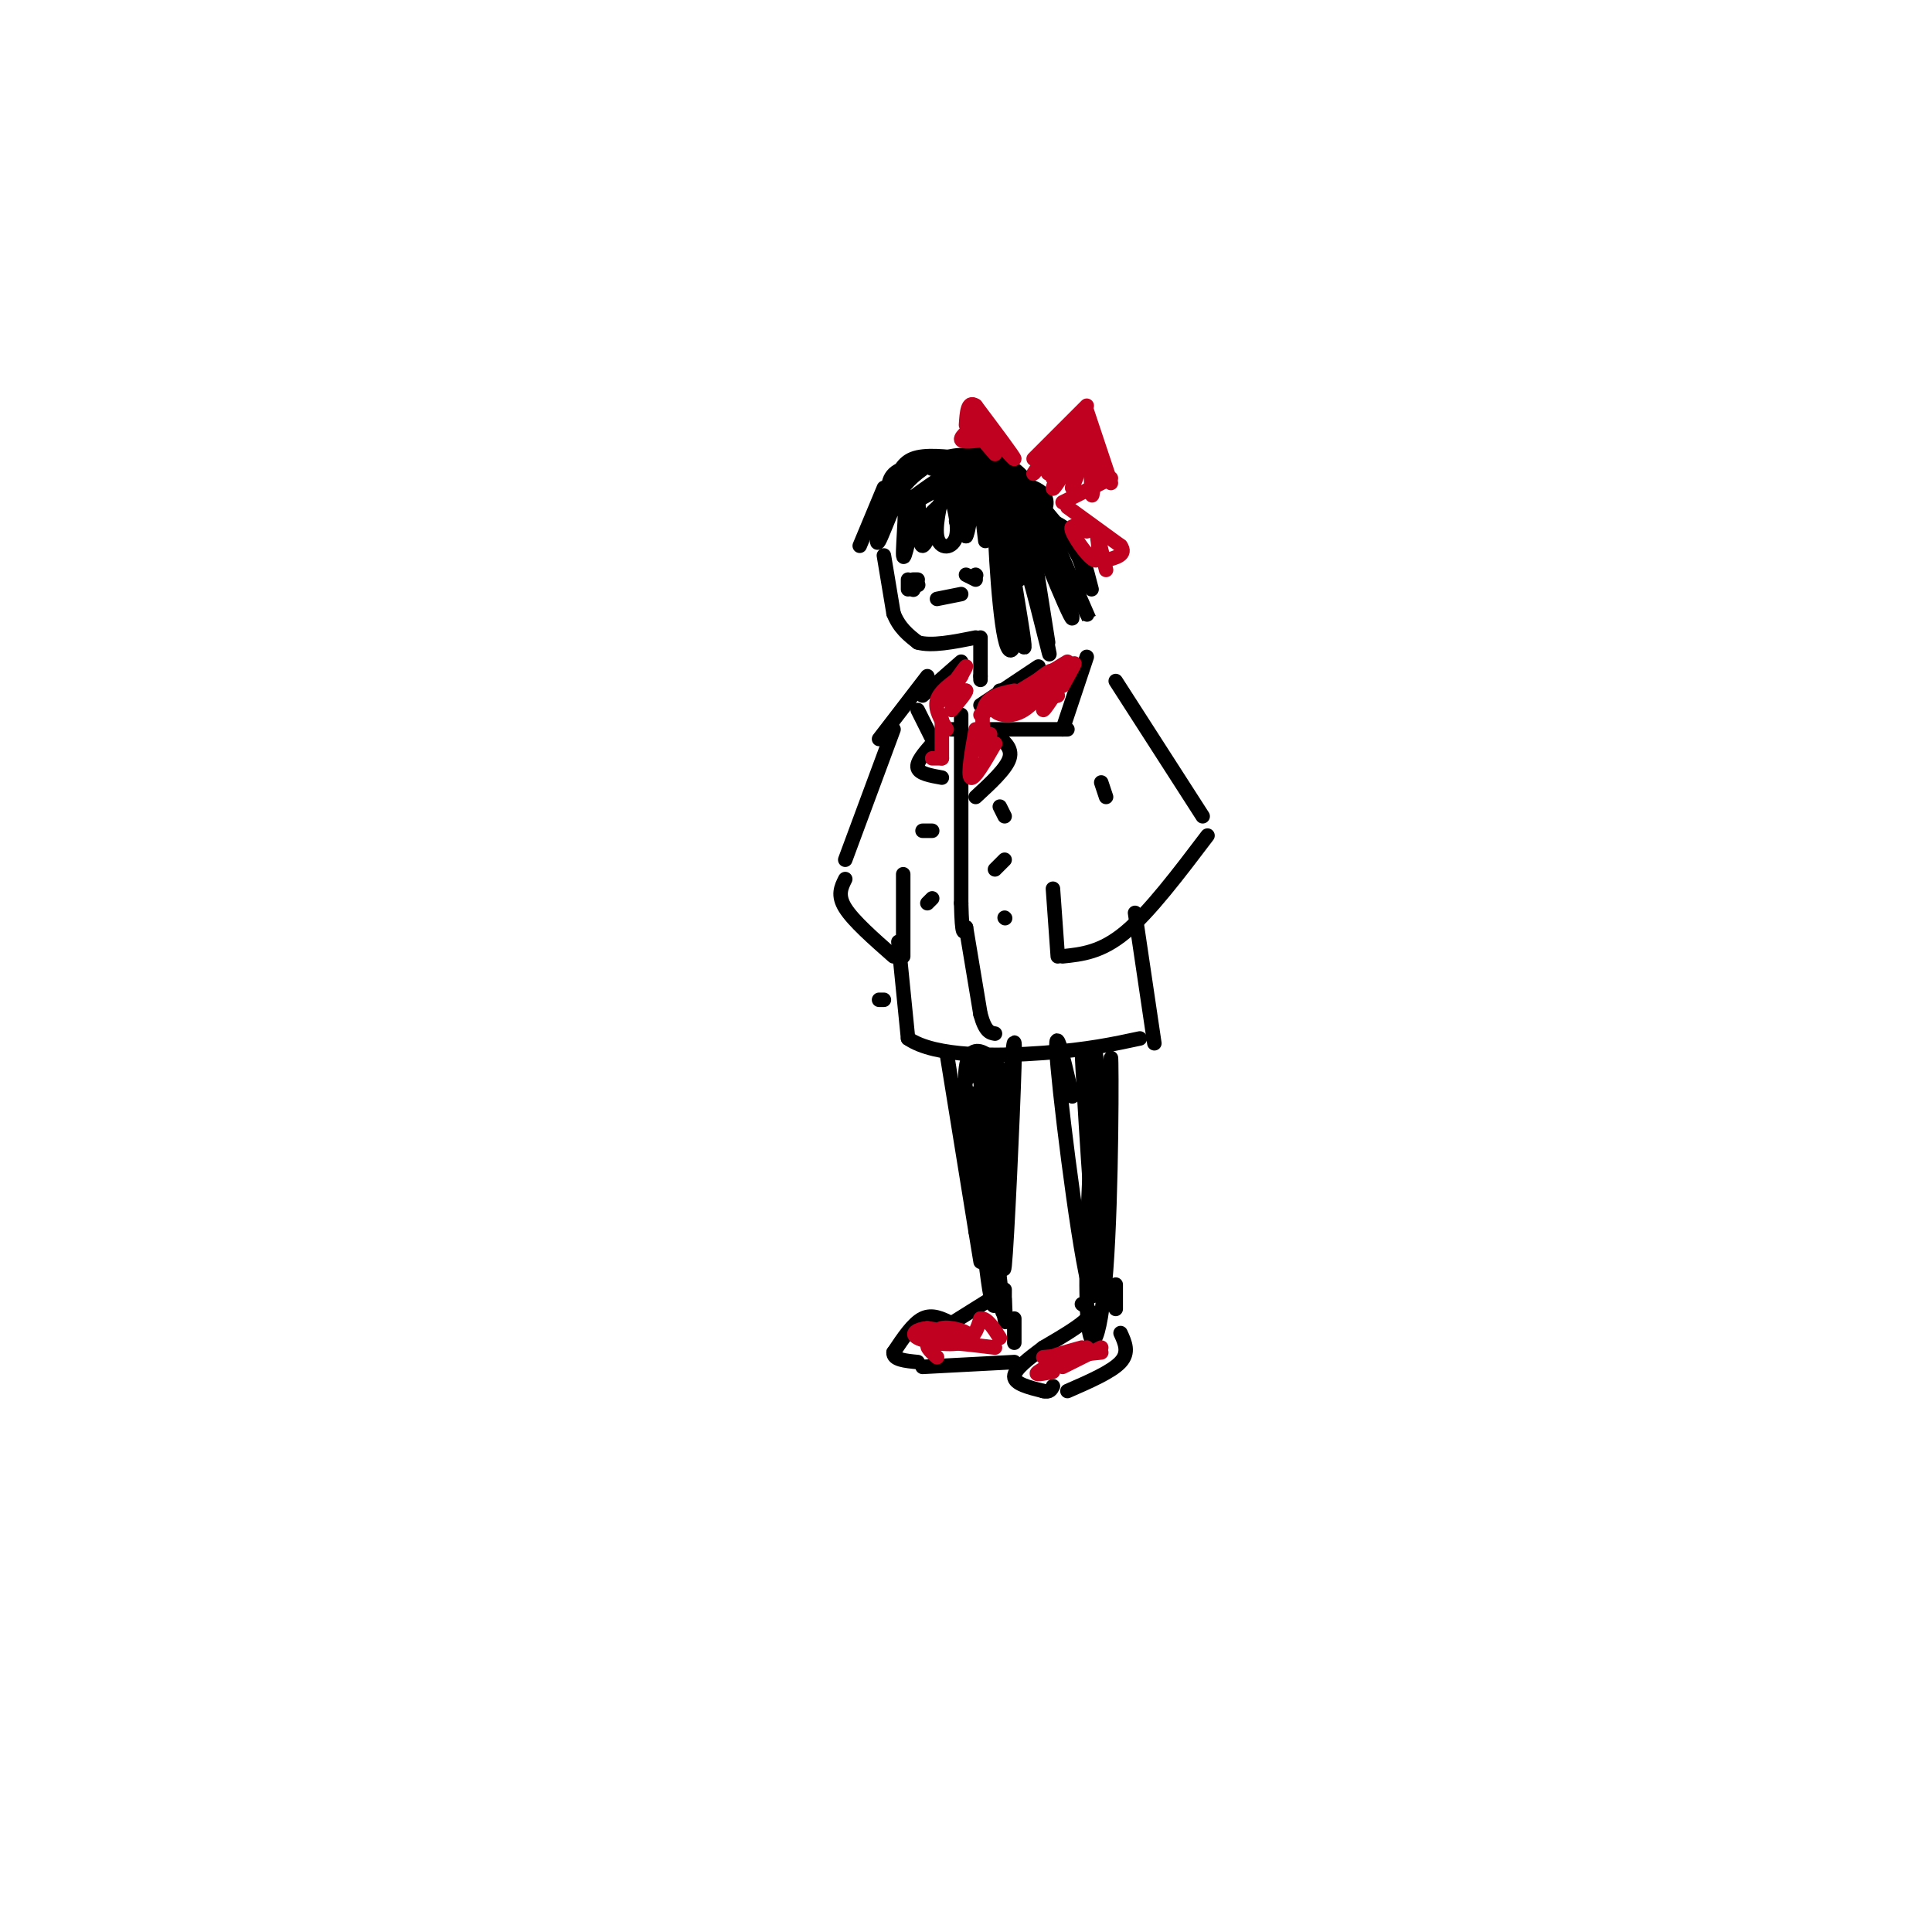 <svg viewBox='0 0 400 400' version='1.1' xmlns='http://www.w3.org/2000/svg' xmlns:xlink='http://www.w3.org/1999/xlink'><g fill='none' stroke='rgb(0,0,0)' stroke-width='3' stroke-linecap='round' stroke-linejoin='round'><path d='M183,101c0.000,0.000 -5.000,12.000 -5,12'/><path d='M183,103c-1.006,5.393 -2.012,10.786 -1,9c1.012,-1.786 4.042,-10.750 5,-10c0.958,0.750 -0.155,11.214 0,13c0.155,1.786 1.577,-5.107 3,-12'/><path d='M190,103c0.412,1.135 -0.057,9.971 1,10c1.057,0.029 3.640,-8.749 4,-10c0.360,-1.251 -1.501,5.026 -1,8c0.501,2.974 3.366,2.647 4,0c0.634,-2.647 -0.962,-7.613 -1,-8c-0.038,-0.387 1.481,3.807 3,8'/><path d='M200,111c0.822,-1.467 1.378,-9.133 2,-10c0.622,-0.867 1.311,5.067 2,11'/><path d='M184,103c-0.167,-2.417 -0.333,-4.833 3,-6c3.333,-1.167 10.167,-1.083 17,-1'/><path d='M185,101c0.750,-2.500 1.500,-5.000 4,-6c2.500,-1.000 6.750,-0.500 11,0'/><path d='M189,103c-1.491,-0.183 -2.982,-0.367 -2,-2c0.982,-1.633 4.439,-4.716 8,-6c3.561,-1.284 7.228,-0.769 6,0c-1.228,0.769 -7.351,1.791 -8,2c-0.649,0.209 4.175,-0.396 9,-1'/><path d='M202,96c-2.611,2.372 -13.638,8.801 -15,9c-1.362,0.199 6.941,-5.831 11,-8c4.059,-2.169 3.874,-0.477 2,2c-1.874,2.477 -5.437,5.738 -9,9'/><path d='M191,108c1.721,-1.701 10.525,-10.453 12,-10c1.475,0.453 -4.378,10.111 -5,10c-0.622,-0.111 3.986,-9.991 7,-10c3.014,-0.009 4.432,9.855 5,12c0.568,2.145 0.284,-3.427 0,-9'/><path d='M210,101c0.299,3.922 1.047,18.228 1,19c-0.047,0.772 -0.889,-11.989 -2,-18c-1.111,-6.011 -2.491,-5.272 -2,2c0.491,7.272 2.855,21.078 3,22c0.145,0.922 -1.927,-11.039 -4,-23'/><path d='M206,103c-0.405,3.140 0.584,22.489 2,29c1.416,6.511 3.261,0.184 2,-10c-1.261,-10.184 -5.627,-24.225 -5,-19c0.627,5.225 6.246,29.714 7,31c0.754,1.286 -3.356,-20.633 -4,-27c-0.644,-6.367 2.178,2.816 5,12'/><path d='M213,119c2.202,7.674 5.206,20.857 4,15c-1.206,-5.857 -6.622,-30.756 -5,-31c1.622,-0.244 10.283,24.165 10,25c-0.283,0.835 -9.509,-21.904 -11,-27c-1.491,-5.096 4.755,7.452 11,20'/><path d='M222,121c2.822,5.467 4.378,9.133 3,6c-1.378,-3.133 -5.689,-13.067 -10,-23'/><path d='M215,104c-4.890,-4.735 -12.115,-5.073 -12,-5c0.115,0.073 7.569,0.558 11,2c3.431,1.442 2.837,3.841 2,5c-0.837,1.159 -1.919,1.080 -3,1'/><path d='M213,107c-4.595,-2.119 -14.583,-7.917 -15,-10c-0.417,-2.083 8.738,-0.452 13,2c4.262,2.452 3.631,5.726 3,9'/><path d='M214,108c-3.536,-1.179 -13.875,-8.625 -15,-12c-1.125,-3.375 6.964,-2.679 12,2c5.036,4.679 7.018,13.339 9,22'/><path d='M220,120c-2.155,-2.048 -12.042,-18.167 -12,-21c0.042,-2.833 10.012,7.619 14,14c3.988,6.381 1.994,8.690 0,11'/><path d='M215,107c2.583,0.750 5.167,1.500 7,4c1.833,2.500 2.917,6.750 4,11'/><path d='M214,114c0.000,0.000 3.000,19.000 3,19'/><path d='M183,115c0.000,0.000 2.000,12.000 2,12'/><path d='M185,127c1.167,3.000 3.083,4.500 5,6'/><path d='M190,133c2.833,0.833 7.417,-0.083 12,-1'/><path d='M203,132c0.000,0.000 0.000,8.000 0,8'/><path d='M203,140c0.000,1.333 0.000,0.667 0,0'/><path d='M207,144c0.000,0.000 0.000,-1.000 0,-1'/><path d='M203,146c0.000,0.000 12.000,-8.000 12,-8'/><path d='M198,151c0.000,0.000 -1.000,0.000 -1,0'/><path d='M199,148c0.000,0.000 0.000,39.000 0,39'/><path d='M199,187c0.167,7.333 0.583,6.167 1,5'/><path d='M205,151c0.000,0.000 16.000,0.000 16,0'/><path d='M220,151c0.000,0.000 5.000,-15.000 5,-15'/><path d='M206,152c1.833,1.417 3.667,2.833 3,5c-0.667,2.167 -3.833,5.083 -7,8'/><path d='M208,169c0.000,0.000 -1.000,-2.000 -1,-2'/><path d='M206,180c1.000,-1.000 2.000,-2.000 2,-2c0.000,0.000 -1.000,1.000 -2,2'/><path d='M208,190c0.000,0.000 0.100,0.100 0.1,0.1'/><path d='M199,137c0.000,0.000 -8.000,7.000 -8,7'/><path d='M190,147c0.000,0.000 3.000,6.000 3,6'/><path d='M193,154c-1.667,1.917 -3.333,3.833 -3,5c0.333,1.167 2.667,1.583 5,2'/><path d='M193,172c0.000,0.000 -2.000,0.000 -2,0'/><path d='M193,186c0.000,0.000 -1.000,1.000 -1,1'/><path d='M192,140c0.000,0.000 -10.000,13.000 -10,13'/><path d='M185,151c0.000,0.000 -10.000,27.000 -10,27'/><path d='M175,182c-0.833,1.667 -1.667,3.333 0,6c1.667,2.667 5.833,6.333 10,10'/><path d='M187,181c0.000,0.000 0.000,17.000 0,17'/><path d='M218,184c0.000,0.000 1.000,14.000 1,14'/><path d='M220,198c4.000,-0.417 8.000,-0.833 13,-5c5.000,-4.167 11.000,-12.083 17,-20'/><path d='M231,141c0.000,0.000 18.000,28.000 18,28'/><path d='M228,162c0.000,0.000 1.000,3.000 1,3'/><path d='M182,207c0.000,0.000 1.000,0.000 1,0'/><path d='M186,195c0.000,0.000 2.000,20.000 2,20'/><path d='M188,215c5.644,3.911 18.756,3.689 28,3c9.244,-0.689 14.622,-1.844 20,-3'/><path d='M200,192c0.000,0.000 3.000,18.000 3,18'/><path d='M203,210c1.000,3.667 2.000,3.833 3,4'/><path d='M235,189c0.000,0.000 4.000,27.000 4,27'/><path d='M196,218c0.000,0.000 6.000,37.000 6,37'/><path d='M202,255c1.167,7.167 1.083,6.583 1,6'/><path d='M209,224c0.644,-6.489 1.289,-12.978 1,-3c-0.289,9.978 -1.511,36.422 -2,41c-0.489,4.578 -0.244,-12.711 0,-30'/><path d='M208,232c-0.507,-8.099 -1.775,-13.346 -2,-4c-0.225,9.346 0.593,33.285 0,31c-0.593,-2.285 -2.598,-30.796 -3,-36c-0.402,-5.204 0.799,12.898 2,31'/><path d='M205,254c-1.442,-2.815 -6.046,-25.352 -5,-33c1.046,-7.648 7.743,-0.405 8,3c0.257,3.405 -5.927,2.973 -8,2c-2.073,-0.973 -0.037,-2.486 2,-4'/><path d='M202,222c1.155,-2.517 3.041,-6.810 4,5c0.959,11.810 0.989,39.722 0,43c-0.989,3.278 -2.997,-18.079 -4,-30c-1.003,-11.921 -1.001,-14.406 0,-8c1.001,6.406 3.000,21.703 5,37'/><path d='M207,269c1.000,5.833 1.000,1.917 1,-2'/><path d='M222,227c-2.022,-8.800 -4.044,-17.600 -3,-6c1.044,11.600 5.156,43.600 7,47c1.844,3.400 1.422,-21.800 1,-47'/><path d='M227,221c-0.522,3.075 -2.328,34.263 -2,48c0.328,13.737 2.789,10.022 4,-6c1.211,-16.022 1.172,-44.352 1,-44c-0.172,0.352 -0.478,29.386 -1,38c-0.522,8.614 -1.261,-3.193 -2,-15'/><path d='M227,242c-0.367,-10.464 -0.284,-29.124 0,-22c0.284,7.124 0.769,40.033 0,39c-0.769,-1.033 -2.791,-36.010 -3,-41c-0.209,-4.990 1.396,20.005 3,45'/><path d='M227,263c0.500,5.167 0.250,-4.417 0,-14'/><path d='M206,256c0.833,7.417 1.667,14.833 2,17c0.333,2.167 0.167,-0.917 0,-4'/><path d='M205,269c0.000,0.000 -8.000,5.000 -8,5'/><path d='M197,274c-2.000,-1.000 -4.000,-2.000 -6,-1c-2.000,1.000 -4.000,4.000 -6,7'/><path d='M185,280c-0.167,1.500 2.417,1.750 5,2'/><path d='M191,283c0.000,0.000 19.000,-1.000 19,-1'/><path d='M210,278c0.000,0.000 0.000,-5.000 0,-5'/><path d='M224,270c1.167,0.750 2.333,1.500 1,3c-1.333,1.500 -5.167,3.750 -9,6'/><path d='M216,279c-3.000,2.250 -6.000,4.500 -6,6c0.000,1.500 3.000,2.250 6,3'/><path d='M216,288c1.333,0.333 1.667,-0.333 2,-1'/><path d='M221,288c4.583,-2.000 9.167,-4.000 11,-6c1.833,-2.000 0.917,-4.000 0,-6'/><path d='M231,269c0.000,-1.667 0.000,-3.333 0,-3c0.000,0.333 0.000,2.667 0,5'/><path d='M188,120c0.000,0.000 0.000,2.000 0,2'/><path d='M189,122c0.000,0.000 0.100,0.100 0.1,0.1'/><path d='M200,119c0.000,0.000 2.000,1.000 2,1'/><path d='M202,119c0.000,0.000 0.100,0.100 0.1,0.1'/><path d='M190,120c0.000,0.000 -1.000,0.000 -1,0'/><path d='M190,121c0.000,0.000 0.100,0.100 0.1,0.1'/><path d='M194,124c0.000,0.000 5.000,-1.000 5,-1'/></g>
<g fill='none' stroke='rgb(193,1,32)' stroke-width='3' stroke-linecap='round' stroke-linejoin='round'><path d='M214,95c0.000,0.000 11.000,-11.000 11,-11'/><path d='M225,85c0.000,0.000 5.000,15.000 5,15'/><path d='M230,99c0.000,0.000 -10.000,5.000 -10,5'/><path d='M217,98c2.208,-4.113 4.417,-8.226 3,-7c-1.417,1.226 -6.458,7.792 -6,7c0.458,-0.792 6.417,-8.940 8,-10c1.583,-1.060 -1.208,4.970 -4,11'/><path d='M218,99c1.512,-2.343 7.292,-13.700 7,-13c-0.292,0.700 -6.656,13.458 -7,15c-0.344,1.542 5.330,-8.131 7,-10c1.670,-1.869 -0.665,4.065 -3,10'/><path d='M222,101c0.167,-2.048 2.083,-12.167 3,-12c0.917,0.167 0.833,10.619 1,13c0.167,2.381 0.583,-3.310 1,-9'/><path d='M221,105c0.000,0.000 11.000,8.000 11,8'/><path d='M232,113c1.333,1.833 -0.833,2.417 -3,3'/><path d='M225,110c-1.845,-0.905 -3.690,-1.810 -3,0c0.690,1.810 3.917,6.333 5,6c1.083,-0.333 0.024,-5.524 0,-6c-0.024,-0.476 0.988,3.762 2,8'/><path d='M202,86c4.000,4.667 8.000,9.333 8,9c0.000,-0.333 -4.000,-5.667 -8,-11'/><path d='M202,84c-1.667,-1.167 -1.833,1.417 -2,4'/><path d='M203,87c-2.083,1.667 -4.167,3.333 -4,4c0.167,0.667 2.583,0.333 5,0'/><path d='M204,91c0.156,-0.667 -1.956,-2.333 -2,-2c-0.044,0.333 1.978,2.667 4,5'/><path d='M195,157c0.000,0.000 -2.000,0.000 -2,0'/><path d='M195,157c0.000,0.000 0.000,-8.000 0,-8'/><path d='M196,151c-1.250,-2.083 -2.500,-4.167 -2,-6c0.500,-1.833 2.750,-3.417 5,-5'/><path d='M195,145c2.511,-3.644 5.022,-7.289 5,-7c-0.022,0.289 -2.578,4.511 -3,6c-0.422,1.489 1.289,0.244 3,-1'/><path d='M200,143c0.000,0.500 -1.500,2.250 -3,4'/><path d='M202,151c-0.833,4.750 -1.667,9.500 -1,10c0.667,0.500 2.833,-3.250 5,-7'/><path d='M206,154c0.289,-0.467 -1.489,1.867 -2,2c-0.511,0.133 0.244,-1.933 1,-4'/><path d='M204,155c-0.500,-3.500 -1.000,-7.000 0,-9c1.000,-2.000 3.500,-2.500 6,-3'/><path d='M203,148c0.000,0.000 18.000,-11.000 18,-11'/><path d='M210,145c3.845,-3.435 7.690,-6.869 8,-6c0.310,0.869 -2.917,6.042 -6,8c-3.083,1.958 -6.024,0.702 -6,0c0.024,-0.702 3.012,-0.851 6,-1'/><path d='M212,146c2.167,-0.500 4.583,-1.250 7,-2'/><path d='M218,143c1.488,-3.423 2.976,-6.845 2,-5c-0.976,1.845 -4.417,8.958 -4,9c0.417,0.042 4.690,-6.988 6,-9c1.310,-2.012 -0.345,0.994 -2,4'/><path d='M197,277c-1.185,0.798 -2.369,1.595 -3,1c-0.631,-0.595 -0.708,-2.583 1,-3c1.708,-0.417 5.202,0.738 5,1c-0.202,0.262 -4.101,-0.369 -8,-1'/><path d='M192,275c-2.179,0.179 -3.625,1.125 -2,2c1.625,0.875 6.321,1.679 9,1c2.679,-0.679 3.339,-2.839 4,-5'/><path d='M203,273c1.333,-0.167 2.667,1.917 4,4'/><path d='M216,281c5.833,-0.500 11.667,-1.000 12,-1c0.333,0.000 -4.833,0.500 -10,1'/><path d='M218,281c-0.667,-0.167 2.667,-1.083 6,-2'/><path d='M194,281c-1.500,-1.333 -3.000,-2.667 -1,-3c2.000,-0.333 7.500,0.333 13,1'/><path d='M218,284c-2.083,0.417 -4.167,0.833 -3,0c1.167,-0.833 5.583,-2.917 10,-5'/><path d='M220,283c0.000,0.000 8.000,-4.000 8,-4'/></g>
</svg>